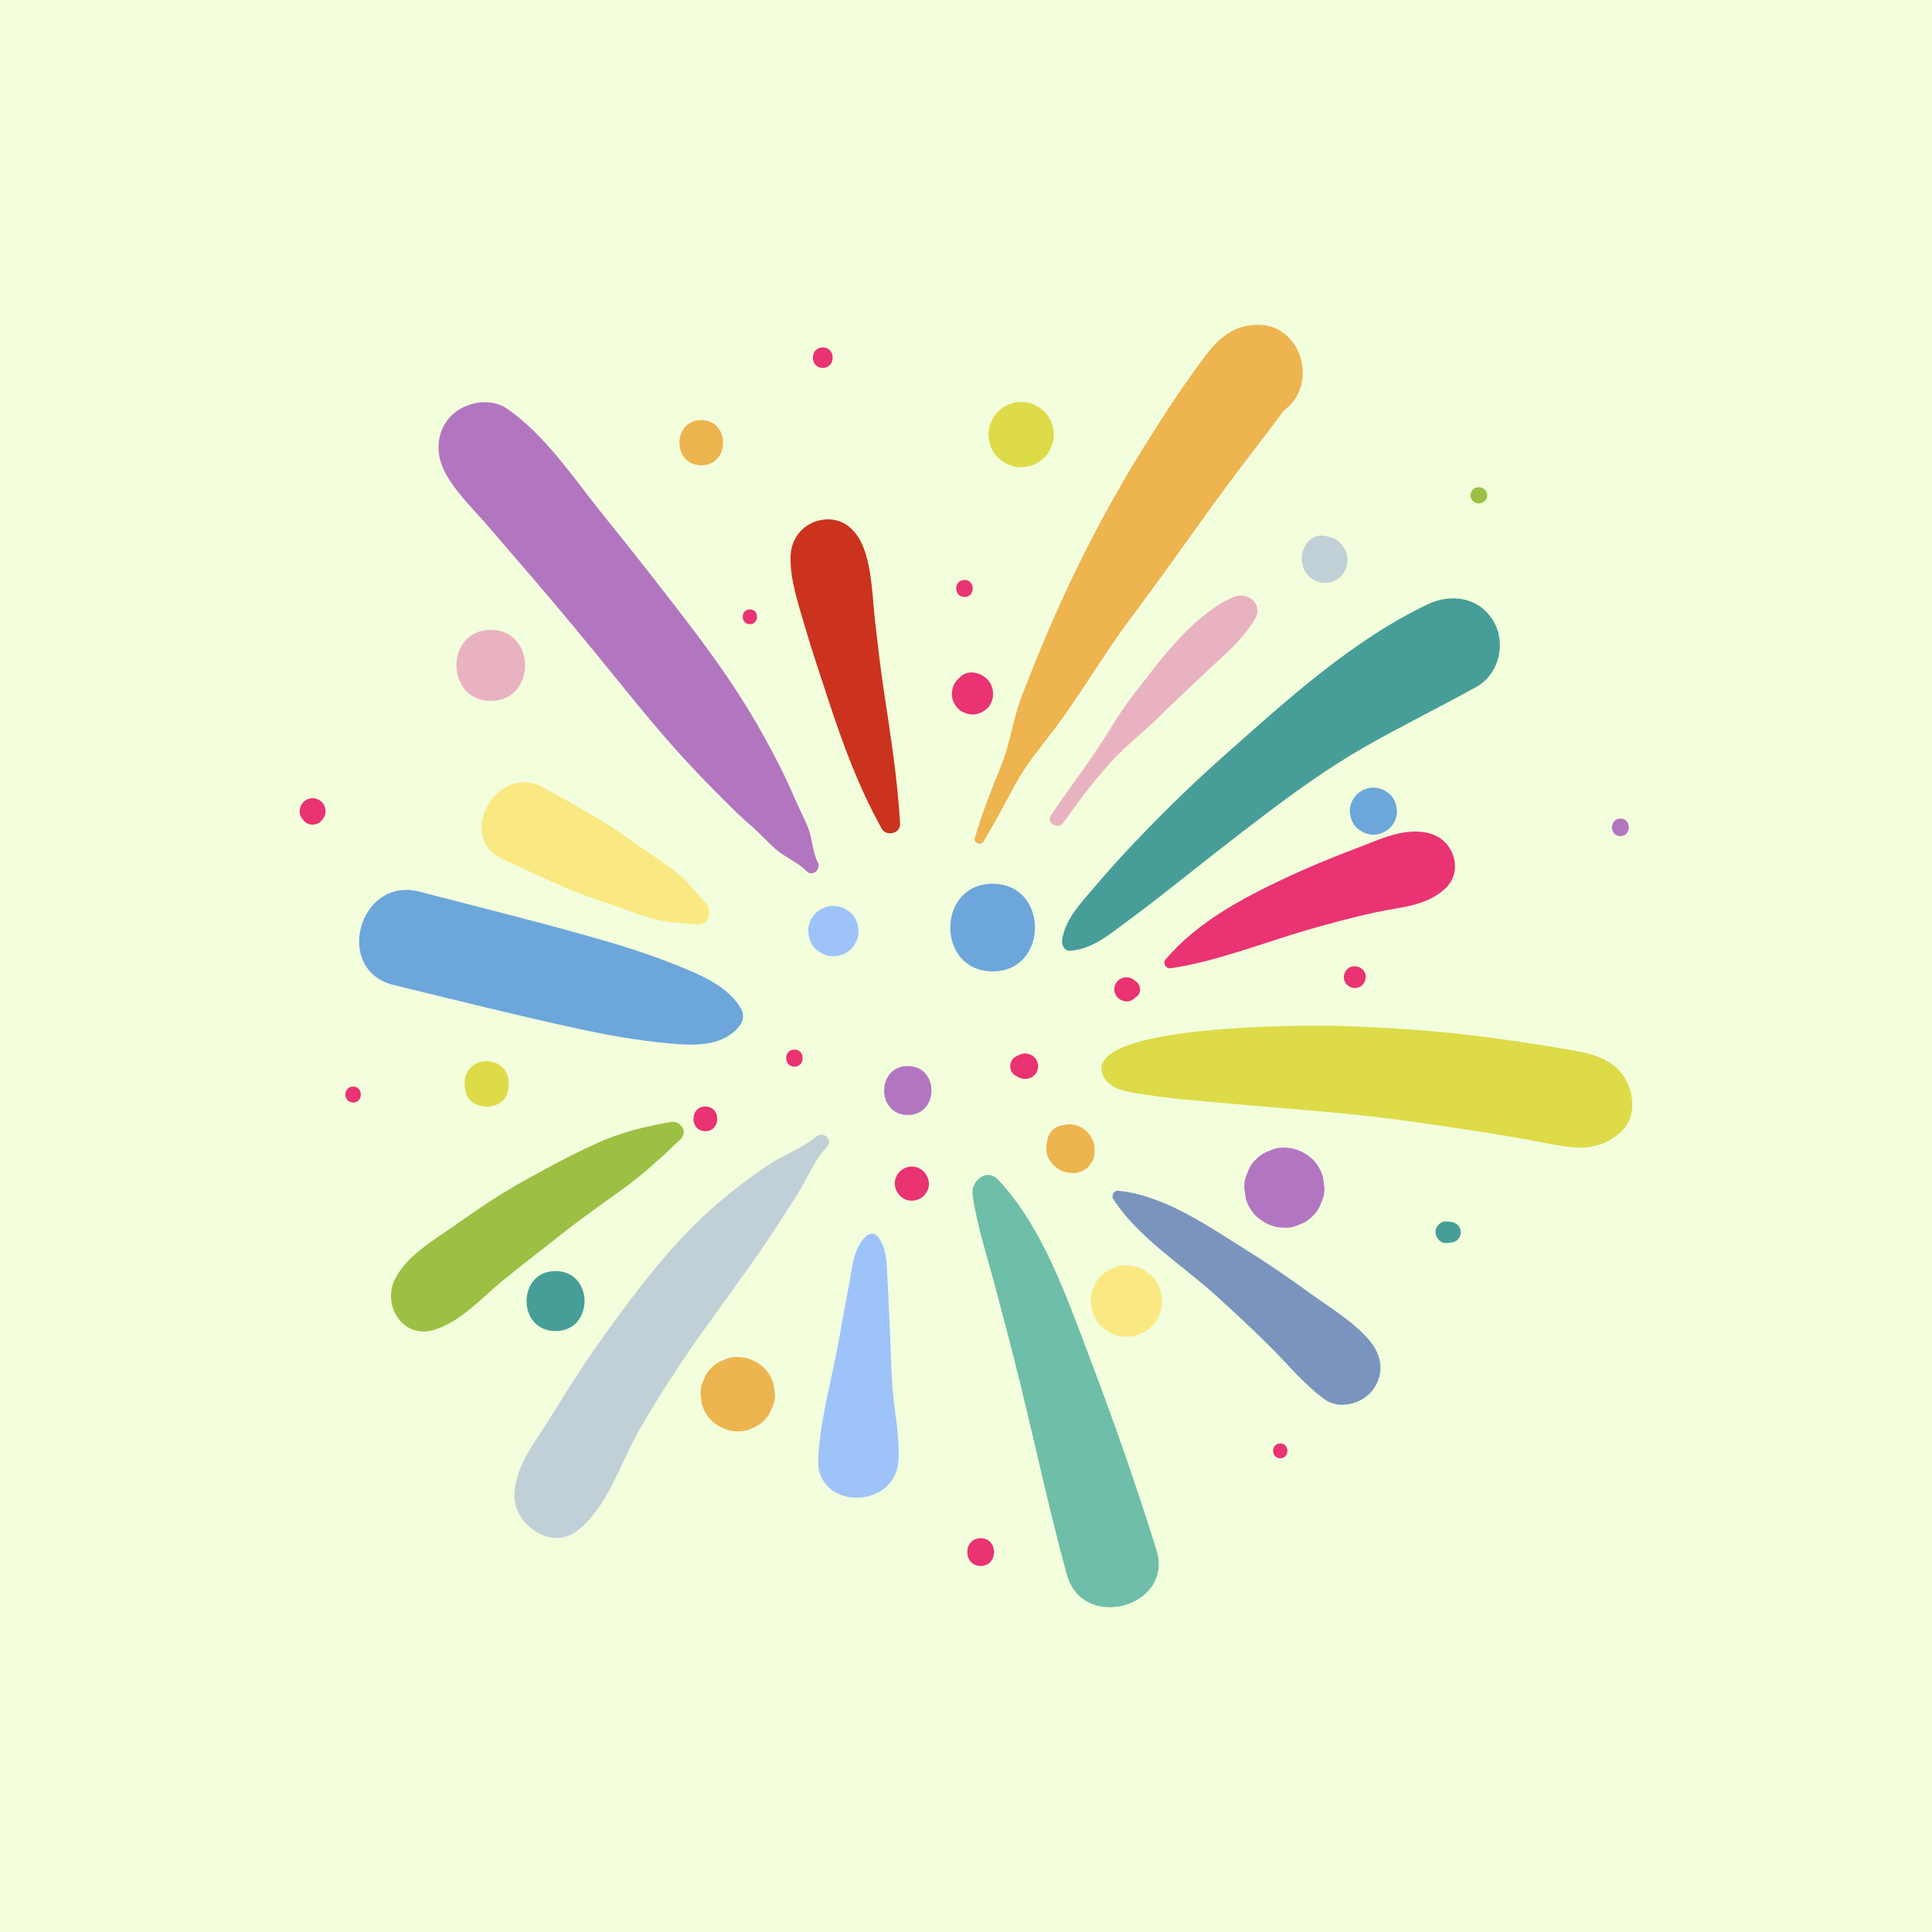 <?xml version="1.0" encoding="UTF-8"?><svg id="a" xmlns="http://www.w3.org/2000/svg" width="800" height="800" viewBox="0 0 800 800"><rect y="0" width="800" height="800" style="fill:#f2fedc;"/><path d="M407.28,348.42c4.7-7.82,8.91-15.86,13.27-23.88,4.51-8.28,10.26-14.94,15.9-22.43,11.34-15.07,20.75-31.48,32.1-46.59,11.03-14.69,21.65-29.75,32.4-44.65,5.38-7.45,10.85-14.82,16.45-22.11,2.8-3.64,5.61-7.27,8.36-10.94,1.22-1.63,2.43-3.26,3.66-4.89.92-1.22,1.84-2.44,2.77-3.65,1.81-2.23,1.13-1.72-2.04,1.54,16.55-9.41,9.61-36.93-9.84-36.33-13.73.42-19.75,10.83-27.01,20.85-5.96,8.22-11.45,16.76-16.88,25.34-10.88,17.2-20.85,34.92-29.82,53.19-8.66,17.64-16.52,36.15-23.54,54.5-3.62,9.45-4.75,19.41-8.53,28.72-4,9.84-7.88,19.63-10.84,29.83-.63,2.16,2.45,3.41,3.59,1.51h0Z" style="fill:#edb44f;"/><path d="M443.3,393.68c7.43-.7,12.84-4.31,18.74-8.68,7.06-5.22,14.08-10.45,20.97-15.9,13.4-10.6,26.83-21.22,40.45-31.53,13.28-10.06,26.79-19.75,41.25-28.05,15.32-8.79,31.21-16.54,46.64-25.11,9.36-5.2,12.44-18.04,7.11-27.13-5.79-9.9-17.42-11.72-27.13-7.11-31.47,14.92-58.94,40.1-84.8,63.05-12.93,11.47-25.2,23.48-37.1,36.02-5.8,6.11-11.38,12.35-16.83,18.77-5.4,6.35-11.46,12.61-12.79,21.1-.33,2.08.91,4.82,3.49,4.58h0Z" style="fill:#479e98;"/><path d="M456.74,445.28c2.9,6.81,12.84,7.16,19.25,8.21,9.14,1.5,18.45,2.13,27.66,2.98,18.46,1.71,36.96,3.05,55.41,4.88,17.26,1.72,34.37,4.27,51.51,6.89,9.13,1.39,18.23,2.95,27.3,4.68,12.42,2.36,23.02,5.07,33.26-4.19,5.91-5.34,5.76-13.87,2.64-20.48-5.33-11.29-17.6-12.49-28.52-14.34-10.32-1.75-20.68-3.24-31.06-4.62-19.87-2.63-39.99-3.83-60.02-4.49-11.91-.39-106.49-.77-97.45,20.47h0Z" style="fill:#dddb48;"/><path d="M402.73,494.72c1.84,13.17,6.14,25.76,9.51,38.59s6.85,25.82,10.03,38.81c6.52,26.63,12.24,53.44,19.48,79.88,6.54,23.87,44.45,13.46,37.09-10.23-8.44-27.17-17.94-54.13-28.05-80.72-9.42-24.76-19.07-52.82-37.44-72.51-4.79-5.14-11.41.48-10.61,6.18h0Z" style="fill:#6ebeaa;"/><path d="M338.01,470.64c-5.7,4.78-13.5,7.5-19.76,11.69-6.65,4.44-13.12,9.29-19.25,14.42-12.45,10.42-23.42,22.7-33.35,35.49-9.98,12.85-19.5,26.03-28.33,39.7-4.43,6.86-8.57,13.89-13.06,20.71-5.41,8.2-11.07,16.63-11.22,26.72-.17,11.84,15.06,22.69,25.64,14.72,13.16-9.92,18.18-28.58,26.37-42.61s16.57-26.96,25.74-39.84c8.83-12.4,17.95-24.63,26.48-37.24,4.46-6.6,8.75-13.32,13.01-20.05,3.94-6.23,7-14.06,12.07-19.38,2.76-2.9-1.35-6.84-4.33-4.33h0Z" style="fill:#c1cfd7;"/><path d="M306.77,417.5c-5.45-9.05-16.15-13.6-25.59-17.43-11.76-4.76-23.75-8.55-35.94-12-23.75-6.72-47.7-12.69-71.6-18.85-25.01-6.45-35.71,32.54-10.65,38.64,25.06,6.11,50.08,12.36,75.28,17.88,12.72,2.78,25.61,5.1,38.59,6.29,10.63.97,23.17,1.6,29.91-8.04,1.28-1.83,1.11-4.65,0-6.49h0Z" style="fill:#6ca6db;"/><path d="M338.6,357.08c-2.19-4.51-2.2-9.87-4.07-14.54-1.71-4.27-3.96-8.37-5.76-12.62-3.59-8.52-8.02-16.97-12.48-25.07-9.05-16.43-19.91-31.9-31.29-46.77-11.51-15.04-23.19-29.94-35.09-44.67-12-14.84-24.2-33.48-40.09-44.27-6.87-4.66-17.26-2.68-22.9,2.95-6.18,6.18-6.75,15.35-2.95,22.9,4.37,8.68,12.43,16.16,18.71,23.56,5.76,6.79,11.64,13.48,17.43,20.24,12.25,14.32,24.29,28.81,36.13,43.48,11.42,14.15,23.13,28.26,35.87,41.26,6.12,6.24,12.32,12.7,18.93,18.42,3.55,3.06,6.63,6.54,10.12,9.63,3.91,3.46,9.15,5.37,12.78,9.13,2.47,2.55,6.12-.68,4.69-3.62h0Z" style="fill:#b276c1;"/><path d="M372.72,341.07c-1.11-19.11-4.14-37.68-6.96-56.6-1.34-9.01-2.34-18.05-3.39-27.1-1.14-9.82-1.27-22.11-5.05-31.22-2.9-7.02-8.61-12.14-16.73-10.92-7.61,1.14-12.93,7.22-13.22,14.97-.35,9.67,3.31,20.23,5.99,29.48,2.87,9.88,6.23,19.65,9.41,29.43,6.11,18.76,12.73,36.74,22.32,54.01,1.91,3.45,7.85,2.03,7.62-2.06h0Z" style="fill:#cb331e;"/><path d="M292.37,374.08c-4.69-5.17-8.19-9.86-13.87-14.08-5.64-4.18-11.59-7.97-17.27-12.1-11.34-8.25-23.81-14.83-36.01-21.69-19.43-10.93-36.87,20.43-17.21,29.45,13.41,6.15,26.83,12.92,40.88,17.46,6.56,2.12,12.98,4.65,19.53,6.76,6.91,2.22,13.25,2.14,20.35,2.92,4.73.52,6.29-5.76,3.61-8.72h0Z" style="fill:#fae982;"/><path d="M277.7,464.58c-11.07,1.95-20.7,4.34-31.03,9.03-10.1,4.58-19.94,9.89-29.62,15.28-9.68,5.39-18.87,11.55-27.91,17.96-8.83,6.26-20.99,13.08-25.73,23.12-5.05,10.7,3.32,24.35,15.98,20.79,11-3.1,19.55-12.87,28.2-20,8.12-6.7,16.52-13.05,24.76-19.59,8.24-6.54,16.83-12.54,25.36-18.69,8.9-6.41,16.26-13.28,24.13-20.8,3.3-3.15-.22-7.78-4.13-7.09h0Z" style="fill:#9dbf43;"/><path d="M359.89,518.81l1.97-1.52-3.18-5.45c-5.35,4.75-5.81,13.38-7.12,20.1-1.47,7.52-2.79,15.07-4.14,22.61-2.93,16.48-7.78,32.88-8.62,49.57-1.08,21.37,32.49,21.43,33.29,0,.35-9.35-1.41-17.77-2.3-26.99-.74-7.62-.79-15.38-1.18-23.02-.39-7.77-.59-15.56-1.08-23.32-.42-6.67.09-13.63-4.24-18.95-1.7-2.08-5.93-.45-5.57,2.31.21,1.67.39,3.05.65,4.67.12.75,1.39.75,1.52,0h0Z" style="fill:#9dc3f9;"/><path d="M460.98,496.51c10.28,15.93,28.47,27.22,42.45,39.89,7.4,6.7,14.71,13.51,21.82,20.52,7.67,7.57,14.6,16.27,23.34,22.58,6.15,4.44,15.67,1.66,19.87-3.97,4.86-6.51,3.83-14.15-1.2-20.23-6.57-7.94-16.92-14.06-25.25-20.11-8.46-6.15-17.08-12.05-25.95-17.59-15.92-9.95-34.07-22.72-53.11-24.53-1.71-.16-2.85,2.06-1.97,3.43h0Z" style="fill:#7a94be;"/><path d="M484.99,400.9c19.24-2.92,37.51-10.34,56.24-15.79,9.23-2.69,18.52-5.16,27.91-7.24,10.27-2.27,21.43-2.48,29.39-10.01,7.58-7.18,3.5-19.74-5.96-22.59-10.43-3.15-21.07,2.27-30.78,5.93-10,3.77-19.94,7.86-29.62,12.41-18.1,8.49-36.31,18.27-49.39,33.49-1.56,1.81-.03,4.15,2.22,3.81h0Z" style="fill:#e93372;"/><path d="M440.32,340.6c6.17-8.58,12.43-17.11,19.57-24.91,6.34-6.93,13.71-12.64,20.42-19.21,6.7-6.56,13.49-13.01,20.35-19.4,6.8-6.32,14.42-12.79,19.06-20.94,3.5-6.14-3.26-11.38-8.92-8.92-17.01,7.37-30.95,26.85-41.97,41.13-5.84,7.57-10.44,16-15.84,23.87-5.85,8.52-12.04,16.8-17.82,25.37-2.17,3.22,2.95,6.09,5.16,3.01h0Z" style="fill:#e9b2c1;"/><path d="M203.21,290.21c18.91,0,18.94-29.39,0-29.39s-18.94,29.39,0,29.39h0Z" style="fill:#e9b2c1;"/><path d="M131.79,340.9c1.03-.47,1.65-1.44,2.27-2.33,1.07-1.53.91-3.85,0-5.39-.95-1.63-2.73-2.65-4.61-2.65s-3.66,1.02-4.61,2.65-1.07,3.86,0,5.39c.61.88,1.2,1.77,2.19,2.29,1.61.84,3.14.78,4.77.04h0Z" style="fill:#e93372;"/><path d="M210.32,451.67l.15-1c2.27-14.95-20.17-15.05-17.88,0l.15,1c1.32,8.7,16.26,8.71,17.58,0h0Z" style="fill:#dddb48;"/><path d="M230.04,551.16c15.98,0,16.01-24.83,0-24.83s-16.01,24.83,0,24.83h0Z" style="fill:#479e98;"/><path d="M305.48,592.7c2.12.08,4.1-.36,5.93-1.33,1.91-.62,3.56-1.68,4.96-3.18,1.5-1.4,2.56-3.05,3.18-4.96.96-1.84,1.41-3.81,1.33-5.93l-.55-4.09c-.73-2.61-2.05-4.88-3.96-6.8-3.01-2.77-6.72-4.51-10.89-4.51-2.12-.08-4.1.36-5.93,1.33-1.91.62-3.56,1.68-4.96,3.18-1.5,1.4-2.56,3.05-3.18,4.96-.96,1.84-1.41,3.81-1.33,5.93l.55,4.09c.73,2.61,2.05,4.88,3.96,6.8,3.01,2.77,6.72,4.51,10.89,4.51h0Z" style="fill:#edb44f;"/><path d="M375.9,461.7c13.05,0,13.07-20.28,0-20.28s-13.07,20.28,0,20.28h0Z" style="fill:#b276c1;"/><path d="M466.43,553.51c2.03.08,3.93-.35,5.69-1.27,1.83-.6,3.42-1.61,4.75-3.05,1.44-1.34,2.46-2.92,3.05-4.75.93-1.76,1.35-3.66,1.27-5.69-.17-3.82-1.43-7.78-4.33-10.45-2.89-2.65-6.44-4.33-10.45-4.33-2.03-.08-3.93.35-5.69,1.27-1.83.6-3.42,1.61-4.75,3.05-1.44,1.34-2.46,2.92-3.05,4.75-.93,1.76-1.35,3.66-1.27,5.69.17,3.82,1.43,7.78,4.33,10.45,2.89,2.65,6.44,4.33,10.45,4.33h0Z" style="fill:#fae982;"/><path d="M531.82,508.39c2.28.09,4.41-.39,6.39-1.43,2.06-.67,3.83-1.81,5.34-3.43,1.62-1.5,2.76-3.28,3.43-5.34,1.04-1.98,1.51-4.11,1.43-6.39-.2-1.47-.39-2.94-.59-4.41-.79-2.81-2.21-5.25-4.26-7.32-3.24-2.98-7.23-4.86-11.73-4.86-2.28-.09-4.41.39-6.39,1.43-2.06.67-3.83,1.81-5.34,3.43-1.62,1.5-2.76,3.28-3.43,5.34-1.04,1.98-1.51,4.11-1.43,6.39l.59,4.41c.79,2.81,2.21,5.25,4.26,7.32,3.24,2.98,7.23,4.86,11.73,4.86h0Z" style="fill:#b276c1;"/><path d="M557.09,402.33c-.79,1.49-.88,2.92-.08,4.42,1.19,2.22,4.08,3.05,6.27,1.77,2.43-1.42,3.08-5.12.92-7.1s-5.69-1.76-7.1.92h0Z" style="fill:#e93372;"/><path d="M568.7,345.62c2.5,0,5.12-1.09,6.89-2.85s2.96-4.46,2.85-6.89-.94-5.13-2.85-6.89c-1.91-1.75-4.25-2.85-6.89-2.85-2.5,0-5.12,1.09-6.89,2.85s-2.96,4.46-2.85,6.89c.11,2.52.94,5.13,2.85,6.89s4.25,2.85,6.89,2.85h0Z" style="fill:#6ca6db;"/><path d="M555.25,225.26c-1.49-1.9-3.78-2.9-6.11-3.23l-1.96-.26c-1.01-.04-1.96.17-2.84.63-1.45.61-2.74,1.62-3.53,3.02-.18.32-.35.65-.52.98-1.38,2.71-1.59,5.16-.81,8.04,1.58,5.89,8.64,8.69,13.85,5.64,2.05-1.2,3.7-3.35,4.33-5.64.45-1.67.45-3.34,0-5.01-.45-1.6-1.26-2.98-2.43-4.16h0Z" style="fill:#c1cfd7;"/><path d="M422.84,193.47c3.47,0,7.11-1.51,9.56-3.96,1.32-1.22,2.25-2.67,2.79-4.35.85-1.61,1.23-3.35,1.16-5.21-.16-3.5-1.3-7.12-3.96-9.56-2.64-2.43-5.9-3.96-9.56-3.96-3.47,0-7.11,1.51-9.56,3.96-1.32,1.22-2.25,2.67-2.79,4.35-.85,1.61-1.23,3.35-1.16,5.21.16,3.5,1.3,7.12,3.96,9.56s5.9,3.96,9.56,3.96h0Z" style="fill:#dddb48;"/><path d="M407.02,279.85c-.62-.37-1.46-.64-2.14-.91l1.85.78c-1.86-1.15-4.53-1.65-6.64-.93-2.33.79-4.24,2.89-4.17,5.48,0,.14,0,.27-.02.41l.22-1.65c-.03.13-.07.25-.12.38l.68-1.6c-.06.12-.12.22-.2.33l1.13-1.46c-.08.1-.16.18-.26.27l3.42-1.99s-.08.03-.13.03l2.17-.29c-.66.04-1.73.16-2.38.31-2.04.47-4.08,2.16-5.12,3.94-1.12,1.92-1.45,4.46-.86,6.6.55,1.99,2.08,4.14,3.94,5.12,1.99,1.05,4.4,1.58,6.6.86,2.07-.67,4.07-1.96,5.12-3.94.91-1.73,1.28-3.51,1.02-5.46-.36-2.64-1.76-4.88-4.09-6.26h0Z" style="fill:#e93372;"/><path d="M290.39,192.66c12.04,0,12.06-18.7,0-18.7s-12.06,18.7,0,18.7h0Z" style="fill:#edb44f;"/><path d="M345.09,395.96c2.67,0,5.48-1.16,7.37-3.05s3.17-4.77,3.05-7.37-1.01-5.49-3.05-7.37-4.55-3.05-7.37-3.05c-2.67,0-5.48,1.16-7.37,3.05s-3.17,4.77-3.05,7.37,1.01,5.49,3.05,7.37c2.04,1.87,4.55,3.05,7.37,3.05h0Z" style="fill:#9dc3f9;"/><path d="M411.03,402.23c23.34,0,23.38-36.28,0-36.28s-23.38,36.28,0,36.28h0Z" style="fill:#6ca6db;"/><path d="M421.82,436.88l-1.28.68c-2.97,1.57-2.97,6.3,0,7.87l1.28.68c3.54,1.88,8.04-.44,8.04-4.61s-4.5-6.49-8.04-4.61h0Z" style="fill:#e93372;"/><path d="M328.95,441.68c4.55,0,4.56-7.07,0-7.07s-4.56,7.07,0,7.07h0Z" style="fill:#e93372;"/><path d="M377.57,497.19c1.81,0,3.72-.79,5-2.07s2.15-3.24,2.07-5c-.17-3.83-3.11-7.07-7.07-7.07-1.81,0-3.72.79-5,2.07s-2.15,3.24-2.07,5c.17,3.83,3.11,7.07,7.07,7.07h0Z" style="fill:#e93372;"/><path d="M292.07,468.4c6.57,0,6.58-10.22,0-10.22s-6.58,10.22,0,10.22h0Z" style="fill:#e93372;"/><path d="M453.24,476.89c0-1.23-.05-2.38-.39-3.61-.69-2.48-2.67-5.15-5.03-6.39-1.57-.83-3.23-1.33-5.03-1.32-.93,0-1.86.21-2.78.38-.3.06-.59.12-.89.18-2.49.5-4.74,2.9-5.32,5.32-.71,2.91-1.03,6.09.69,8.77,1.52,2.36,3.51,4.15,6.25,5,1.17.36,2.47.43,3.71.48,2.11.07,4.79-1.01,6.22-2.58,1.58-1.72,2.58-3.84,2.58-6.22h0Z" style="fill:#edb44f;"/><path d="M469.17,405.78c-.46-.14-.42-.12.14.08.67.87,1.34,1.75,2.02,2.62-.61-2.01-2.09-3.49-4.23-3.77-2.97-.4-5.7,1.9-5.7,4.94,0,2.8,2.31,4.91,5.03,5.03,2.38.11,4.25-1.74,4.9-3.86l-2.02,2.62c-.56.19-.61.22-.14.08,1.63-.47,3.02-2.11,2.94-3.86s-1.19-3.36-2.94-3.86h0Z" style="fill:#e93372;"/><path d="M399.37,247.2c4.55,0,4.56-7.07,0-7.07s-4.56,7.07,0,7.07h0Z" style="fill:#e93372;"/><path d="M310.51,258.46c3.94,0,3.95-6.13,0-6.13s-3.95,6.13,0,6.13h0Z" style="fill:#e93372;"/><path d="M340.69,152.34c5.46,0,5.47-8.49,0-8.49s-5.47,8.49,0,8.49h0Z" style="fill:#e93372;"/><path d="M614.25,202.32l-.25-.14c-2.23-1.23-5.08.31-5.08,2.92s2.86,4.15,5.08,2.92l.25-.14c2.09-1.16,2.09-4.4,0-5.56h0Z" style="fill:#9dbf43;"/><path d="M670.97,346.2c4.65,0,4.66-7.23,0-7.23s-4.66,7.23,0,7.23h0Z" style="fill:#b276c1;"/><path d="M600.56,505.91l-1.68-.16c-2.34-.22-4.58,2.22-4.48,4.48.1,2.24,1.98,4.71,4.48,4.48l1.68-.16c1.17-.11,2.2-.41,3.06-1.27.75-.75,1.31-1.98,1.27-3.06-.11-2.52-1.9-4.1-4.32-4.32h0Z" style="fill:#479e98;"/><path d="M530.14,603.84c3.94,0,3.95-6.13,0-6.13s-3.95,6.13,0,6.13h0Z" style="fill:#e93372;"/><path d="M406.08,648.42c7.38,0,7.4-11.47,0-11.47s-7.4,11.47,0,11.47h0Z" style="fill:#e93372;"/><path d="M146.21,456.53c4.25,0,4.25-6.6,0-6.6s-4.25,6.6,0,6.6h0Z" style="fill:#e93372;"/></svg>